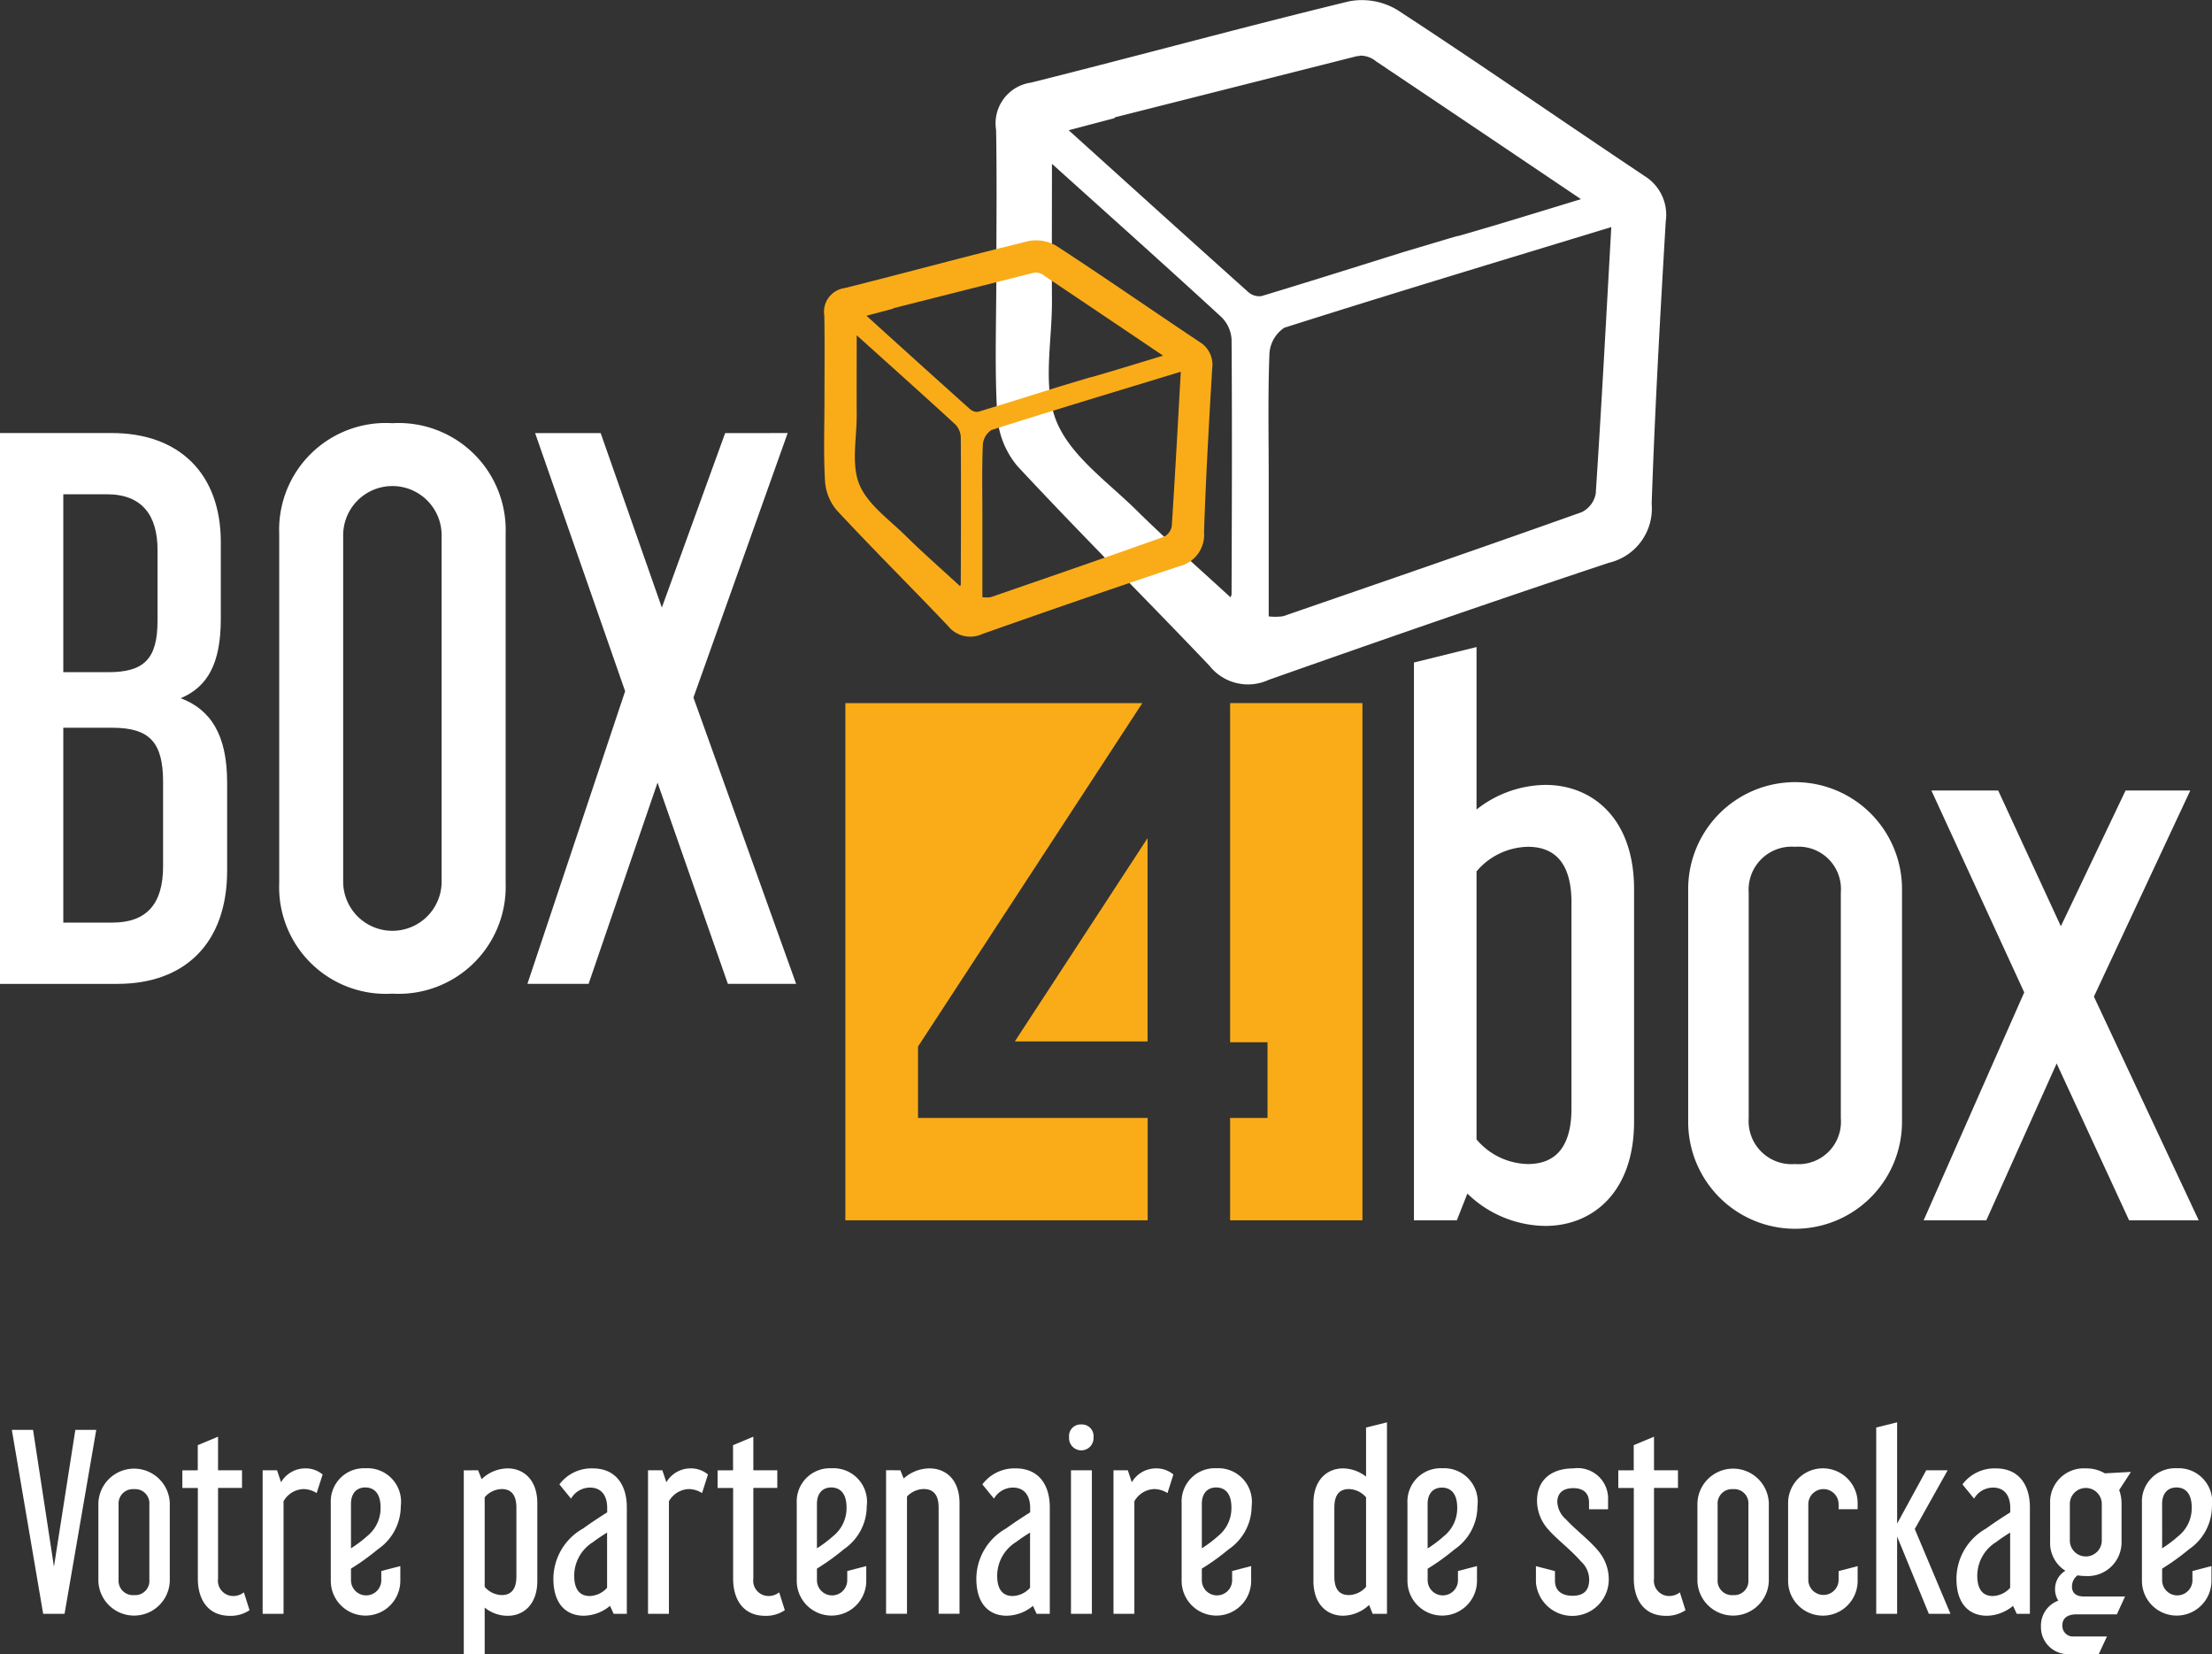 <svg xmlns="http://www.w3.org/2000/svg" xmlns:xlink="http://www.w3.org/1999/xlink" width="120" height="89.714" viewBox="0 0 120 89.714"><rect x="0" y="0" width="120" height="89.714" fill="#333333" stroke="none"/><defs><clipPath id="a"><rect width="120" height="89.714" fill="none"/></clipPath></defs><g clip-path="url(#a)"><path d="M258.162,9.521c-4.469-2.98-8.879-6.05-13.378-8.983a3.719,3.719,0,0,0-2.617-.464c-5.765,1.4-11.489,2.966-17.245,4.407a2.232,2.232,0,0,0-1.9,2.571c.047,2.608.014,5.218.013,7.827,0,2.557-.1,5.119.051,7.667a4.712,4.712,0,0,0,1.1,2.745c3.411,3.666,6.968,7.2,10.418,10.828a2.663,2.663,0,0,0,3.2.759c6.138-2.166,12.289-4.3,18.466-6.353a3.02,3.02,0,0,0,2.316-3.2c.176-5.108.461-10.212.764-15.314a2.472,2.472,0,0,0-1.191-2.488M235.8,32.193c0,.13-.1.26-.075.195-1.683-1.551-3.437-3.082-5.091-4.715-1.557-1.537-3.584-2.948-4.346-4.841s-.224-4.316-.236-6.506c-.013-2.327,0-4.655,0-7.439,3.335,3,6.288,5.64,9.2,8.319a1.846,1.846,0,0,1,.544,1.208c.033,4.593.016,9.186,0,13.779m.932-16.328c-3.175-2.84-6.334-5.7-9.768-8.8l2.5-.659-.009-.037,13.191-3.334,0,.019.145-.035a1.321,1.321,0,0,1,.846.308c3.586,2.4,7.162,4.812,11.118,7.476-2.44.741-4.515,1.389-6.606,1.984a1.1,1.1,0,0,1-.156.03l-2.771.825c-2.794.874-5.289,1.662-7.794,2.417a.876.876,0,0,1-.7-.2M255.55,26.787a1.4,1.4,0,0,1-.759.993C249.4,29.7,244,31.56,238.592,33.425a3.093,3.093,0,0,1-.781.008c0-2.542,0-5.033,0-7.524,0-2.242-.048-4.485.039-6.723a1.82,1.82,0,0,1,.805-1.408c5.787-1.839,11.6-3.589,17.741-5.46-.283,5.028-.533,9.751-.845,14.47" transform="translate(-168.984 -0.001)" fill="#fff"/><path d="M204.928,59.3c-2.588-1.726-5.142-3.5-7.748-5.2a2.153,2.153,0,0,0-1.516-.269c-3.339.812-6.654,1.718-9.987,2.552a1.293,1.293,0,0,0-1.1,1.489c.027,1.51.008,3.022.008,4.533,0,1.481-.057,2.965.03,4.441a2.73,2.73,0,0,0,.639,1.59c1.975,2.123,4.036,4.168,6.034,6.271a1.542,1.542,0,0,0,1.853.44c3.555-1.255,7.117-2.489,10.694-3.679a1.749,1.749,0,0,0,1.341-1.855c.1-2.958.267-5.914.443-8.869a1.432,1.432,0,0,0-.69-1.441m-12.949,13.13c0,.076-.06.151-.044.113-.975-.9-1.99-1.785-2.948-2.73-.9-.89-2.076-1.708-2.517-2.8s-.13-2.5-.137-3.768c-.008-1.348,0-2.7,0-4.308,1.931,1.739,3.642,3.267,5.331,4.818a1.069,1.069,0,0,1,.315.7c.019,2.66.009,5.32,0,7.98m.54-9.456c-1.839-1.645-3.669-3.3-5.657-5.1l1.446-.382-.005-.021,7.639-1.931,0,.011.084-.02a.764.764,0,0,1,.49.178c2.077,1.389,4.148,2.787,6.439,4.329-1.413.429-2.615.8-3.826,1.149a.62.62,0,0,1-.09.017l-1.6.478c-1.618.506-3.063.963-4.514,1.4a.508.508,0,0,1-.4-.113m10.9,6.326a.81.81,0,0,1-.44.575c-3.12,1.109-6.251,2.189-9.381,3.269a1.8,1.8,0,0,1-.453,0V68.789c0-1.3-.028-2.6.023-3.894a1.055,1.055,0,0,1,.466-.815c3.352-1.065,6.719-2.078,10.274-3.162-.164,2.912-.309,5.647-.49,8.38" transform="translate(-139.858 -40.756)" fill="#faac18"/><path d="M6.066,96.965c3.663,0,5.913,2.213,5.913,5.913v4.158c0,2.442-.725,3.7-2.175,4.311,1.6.61,2.518,1.946,2.518,4.578V120.7c0,3.93-2.289,6.142-5.951,6.142H0V96.965ZM3.434,109.936H5.875c1.946,0,2.671-.725,2.671-2.785V103.3c0-1.869-.839-3.014-2.747-3.014H3.434Zm0,13.582H6.1c1.869,0,2.747-1.03,2.747-3.052v-4.578c0-2.137-.725-2.938-2.747-2.938H3.434Z" transform="translate(0 -73.477)" fill="#fff"/><path d="M74.814,119.711a5.807,5.807,0,0,1-6.142,5.99,5.786,5.786,0,0,1-6.142-5.99V100.75a5.786,5.786,0,0,1,6.142-5.99,5.806,5.806,0,0,1,6.142,5.99ZM66,119.673a2.671,2.671,0,0,0,5.341,0V100.788a2.671,2.671,0,0,0-5.341,0Z" transform="translate(-47.383 -71.806)" fill="#fff"/><path d="M132.245,96.965l-5.112,14.345,5.57,15.528H129l-3.815-10.912-3.739,10.912h-3.319l5.3-15.871-4.883-14H122.1l3.319,9.462,3.434-9.462Z" transform="translate(-89.514 -73.476)" fill="#fff"/><path d="M320.052,144.88v8.813a6.133,6.133,0,0,1,3.739-1.335c2.556,0,4.807,1.831,4.807,5.646v12.628c0,3.815-2.251,5.646-4.807,5.646a6.143,6.143,0,0,1-4.235-1.755l-.572,1.45h-2.327V145.719Zm0,12.17v14.536a3.733,3.733,0,0,0,2.785,1.335c1.641,0,2.365-1.106,2.365-3.014V158.729c0-1.907-.725-3.014-2.365-3.014a3.733,3.733,0,0,0-2.785,1.335" transform="translate(-239.951 -109.785)" fill="#fff"/><path d="M389.681,194.025a5.8,5.8,0,0,1-11.6,0V181.4a5.8,5.8,0,0,1,11.6,0Zm-8.317-.191a2.333,2.333,0,0,0,2.518,2.48,2.3,2.3,0,0,0,2.48-2.48V181.587a2.3,2.3,0,0,0-2.48-2.48,2.333,2.333,0,0,0-2.518,2.48Z" transform="translate(-286.498 -133.177)" fill="#fff"/><path d="M445.3,177.01l-5.227,11.178,5.685,12.132h-3.777l-3.93-8.508-3.815,8.508h-3.4l5.456-12.361-5.036-10.95h3.624l3.4,7.363,3.51-7.363Z" transform="translate(-326.479 -134.132)" fill="#fff"/><path d="M3.814,320.163l1.134,7.418,1.16-7.418H7.243l-1.72,9.979H4.363l-1.7-9.979Z" transform="translate(-2.021 -242.608)" fill="#fff"/><path d="M25.908,334.9a1.938,1.938,0,0,1-3.874,0v-4.219a1.938,1.938,0,0,1,3.874,0Zm-2.778-.063a.779.779,0,0,0,.841.828.77.77,0,0,0,.828-.828v-4.091a.769.769,0,0,0-.828-.828.779.779,0,0,0-.841.828Z" transform="translate(-16.697 -249.147)" fill="#fff"/><path d="M41.662,323.512v-1.364l1.1-.459v1.823h1.3v.956h-1.3v4.92a.831.831,0,0,0,.828.943.928.928,0,0,0,.574-.2l.306.969a1.817,1.817,0,0,1-1.058.306c-1.224,0-1.746-.918-1.746-2.014v-4.92h-.841v-.956Z" transform="translate(-30.933 -243.764)" fill="#fff"/><path d="M61.749,330.13a1.387,1.387,0,0,0-.714-.217,1.293,1.293,0,0,0-1.083.663v6.105H58.818v-7.787H59.6l.217.65a1.515,1.515,0,0,1,1.313-.752,1.423,1.423,0,0,1,.943.331Z" transform="translate(-44.57 -249.147)" fill="#fff"/><path d="M75.175,334.233v.624a.822.822,0,1,0,1.644,0v-.5l1.032-.268v.8a1.886,1.886,0,1,1-3.772,0v-4.219a1.8,1.8,0,0,1,1.886-1.886,1.821,1.821,0,0,1,1.912,2.052,2.835,2.835,0,0,1-1.249,2.345,12.169,12.169,0,0,1-1.453,1.045m0-1.1a6.785,6.785,0,0,0,.879-.663,1.94,1.94,0,0,0,.726-1.555c0-.8-.382-1.083-.828-1.083-.484,0-.778.331-.778.892Z" transform="translate(-56.134 -249.146)" fill="#fff"/><path d="M104.641,328.894l.191.484a2.052,2.052,0,0,1,1.415-.586c.854,0,1.606.612,1.606,1.886V334.9c0,1.275-.752,1.887-1.606,1.887a1.972,1.972,0,0,1-1.249-.446v2.524h-1.134v-9.967Zm.357,1.466v4.856a1.247,1.247,0,0,0,.93.446c.548,0,.79-.37.79-1.007V330.92c0-.637-.242-1.007-.79-1.007a1.247,1.247,0,0,0-.93.446" transform="translate(-78.704 -249.147)" fill="#fff"/><path d="M124.245,329.659a2.173,2.173,0,0,1,1.81-.867c1.236,0,1.848.88,1.848,2.116v5.773h-.713l-.2-.433a2.266,2.266,0,0,1-1.427.535c-.854,0-1.644-.535-1.644-2.013a3.142,3.142,0,0,1,1.606-2.715c.37-.268.829-.574,1.313-.88v-.242c0-.65-.306-1.1-.93-1.1a1.189,1.189,0,0,0-1.032.6Zm2.587,5.608v-2.995c-.306.191-.535.344-.752.51a2.158,2.158,0,0,0-1.032,1.823c0,.79.331,1.109.841,1.109a1.319,1.319,0,0,0,.943-.446" transform="translate(-93.898 -249.147)" fill="#fff"/><path d="M148.053,330.13a1.389,1.389,0,0,0-.714-.217,1.293,1.293,0,0,0-1.083.663v6.105h-1.134v-7.787h.778l.217.65a1.515,1.515,0,0,1,1.313-.752,1.423,1.423,0,0,1,.943.331Z" transform="translate(-109.967 -249.147)" fill="#fff"/><path d="M161.539,323.512v-1.364l1.1-.459v1.823h1.3v.956h-1.3v4.92a.831.831,0,0,0,.828.943.928.928,0,0,0,.574-.2l.306.969a1.817,1.817,0,0,1-1.058.306c-1.224,0-1.746-.918-1.746-2.014v-4.92H160.7v-.956Z" transform="translate(-121.771 -243.764)" fill="#fff"/><path d="M179.528,334.233v.624a.822.822,0,1,0,1.644,0v-.5l1.032-.268v.8a1.886,1.886,0,1,1-3.772,0v-4.219a1.8,1.8,0,0,1,1.886-1.886,1.821,1.821,0,0,1,1.912,2.052,2.835,2.835,0,0,1-1.249,2.345,12.169,12.169,0,0,1-1.453,1.045m0-1.1a6.786,6.786,0,0,0,.879-.663,1.94,1.94,0,0,0,.726-1.555c0-.8-.382-1.083-.828-1.083-.484,0-.778.331-.778.892Z" transform="translate(-135.209 -249.146)" fill="#fff"/><path d="M199.207,328.894l.178.446a2.114,2.114,0,0,1,1.4-.548c.892,0,1.631.612,1.631,1.886v6h-1.134v-5.761c0-.637-.242-1.007-.816-1.007a1.286,1.286,0,0,0-.9.408v6.36h-1.135v-7.787Z" transform="translate(-150.362 -249.147)" fill="#fff"/><path d="M218.968,329.659a2.173,2.173,0,0,1,1.81-.867c1.236,0,1.848.88,1.848,2.116v5.773h-.714l-.2-.433a2.265,2.265,0,0,1-1.427.535c-.854,0-1.644-.535-1.644-2.013a3.142,3.142,0,0,1,1.606-2.715c.37-.268.829-.574,1.313-.88v-.242c0-.65-.306-1.1-.93-1.1a1.189,1.189,0,0,0-1.032.6Zm2.587,5.608v-2.995c-.306.191-.535.344-.752.51a2.158,2.158,0,0,0-1.032,1.823c0,.79.331,1.109.841,1.109a1.319,1.319,0,0,0,.943-.446" transform="translate(-165.675 -249.147)" fill="#fff"/><path d="M240.75,319.641a.665.665,0,1,1-1.326,0,.625.625,0,0,1,.65-.688.632.632,0,0,1,.676.688m-.089,9.584h-1.134v-7.787h1.134Z" transform="translate(-181.427 -241.691)" fill="#fff"/><path d="M252.3,330.13a1.387,1.387,0,0,0-.714-.217,1.293,1.293,0,0,0-1.083.663v6.105H249.37v-7.787h.777l.217.65a1.515,1.515,0,0,1,1.313-.752,1.423,1.423,0,0,1,.943.331Z" transform="translate(-188.964 -249.147)" fill="#fff"/><path d="M265.727,334.233v.624a.822.822,0,1,0,1.644,0v-.5l1.032-.268v.8a1.886,1.886,0,1,1-3.772,0v-4.219a1.8,1.8,0,0,1,1.886-1.886,1.821,1.821,0,0,1,1.912,2.052,2.835,2.835,0,0,1-1.249,2.345,12.168,12.168,0,0,1-1.453,1.045m0-1.1a6.784,6.784,0,0,0,.879-.663,1.94,1.94,0,0,0,.726-1.555c0-.8-.382-1.083-.828-1.083-.484,0-.777.331-.777.892Z" transform="translate(-200.528 -249.146)" fill="#fff"/><path d="M298.142,318.479v10.387h-.778l-.191-.484a2.1,2.1,0,0,1-1.415.586c-.854,0-1.606-.612-1.606-1.886v-4.219c0-1.274.752-1.886,1.606-1.886a2.077,2.077,0,0,1,1.249.446V318.76Zm-2.855,8.361c0,.637.229,1.007.79,1.007a1.268,1.268,0,0,0,.93-.446v-4.856a1.267,1.267,0,0,0-.93-.446c-.561,0-.79.37-.79,1.007Z" transform="translate(-222.899 -241.332)" fill="#fff"/><path d="M316.3,334.233v.624a.822.822,0,1,0,1.644,0v-.5l1.032-.268v.8a1.886,1.886,0,1,1-3.772,0v-4.219a1.8,1.8,0,0,1,1.886-1.886A1.821,1.821,0,0,1,319,330.843a2.835,2.835,0,0,1-1.249,2.345,12.167,12.167,0,0,1-1.453,1.045m0-1.1a6.785,6.785,0,0,0,.879-.663,1.94,1.94,0,0,0,.726-1.555c0-.8-.382-1.083-.828-1.083-.484,0-.778.331-.778.892Z" transform="translate(-238.85 -249.146)" fill="#fff"/><path d="M347.9,330.5v.51h-1.032v-.357c0-.51-.293-.79-.854-.79-.586,0-.867.293-.867.752a1.326,1.326,0,0,0,.472.943c.472.523,1.326,1.173,1.771,1.733a2.4,2.4,0,0,1,.548,1.568,1.979,1.979,0,0,1-3.951.115v-.88l1.032.268v.522c0,.5.319.816.956.816.612,0,.9-.293.9-.88a1.34,1.34,0,0,0-.446-.981c-.573-.663-1.325-1.211-1.771-1.733a2.336,2.336,0,0,1-.612-1.555c0-1.134.777-1.759,1.975-1.759A1.649,1.649,0,0,1,347.9,330.5" transform="translate(-260.663 -249.147)" fill="#fff"/><path d="M363.247,323.512v-1.364l1.1-.459v1.823h1.3v.956h-1.3v4.92a.831.831,0,0,0,.828.943.929.929,0,0,0,.574-.2l.306.969a1.816,1.816,0,0,1-1.058.306c-1.224,0-1.746-.918-1.746-2.014v-4.92h-.841v-.956Z" transform="translate(-274.618 -243.764)" fill="#fff"/><path d="M384.015,334.9a1.938,1.938,0,0,1-3.874,0v-4.219a1.938,1.938,0,0,1,3.874,0Zm-2.778-.063a.779.779,0,0,0,.841.828.77.77,0,0,0,.829-.828v-4.091a.77.77,0,0,0-.829-.828.779.779,0,0,0-.841.828Z" transform="translate(-288.057 -249.147)" fill="#fff"/><path d="M401.55,334.833a.822.822,0,1,0,1.644,0v-.472l1.032-.268v.8a1.886,1.886,0,1,1-3.772,0v-4.219a1.886,1.886,0,0,1,3.772,0v.331h-1.032v-.268a.822.822,0,1,0-1.644,0Z" transform="translate(-303.45 -249.147)" fill="#fff"/><path d="M424.062,321.079l-1.784,3.186,1.937,4.6h-1.173l-1.721-4.193v4.193h-1.134V318.759l1.134-.281v5.493l1.58-2.893Z" transform="translate(-318.403 -241.332)" fill="#fff"/><path d="M438.464,329.659a2.173,2.173,0,0,1,1.81-.867c1.236,0,1.848.88,1.848,2.116v5.773h-.714l-.2-.433a2.265,2.265,0,0,1-1.427.535c-.854,0-1.644-.535-1.644-2.013a3.142,3.142,0,0,1,1.606-2.715c.37-.268.829-.574,1.313-.88v-.242c0-.65-.306-1.1-.93-1.1a1.189,1.189,0,0,0-1.032.6Zm2.587,5.608v-2.995c-.306.191-.535.344-.752.51a2.158,2.158,0,0,0-1.032,1.823c0,.79.331,1.109.841,1.109a1.319,1.319,0,0,0,.943-.446" transform="translate(-332.001 -249.147)" fill="#fff"/><path d="M457.575,330.678a1.826,1.826,0,0,1,1.937-1.886,1.981,1.981,0,0,1,1.032.268l1.415-.077-.637.981a2.151,2.151,0,0,1,.128.714v2.065a1.833,1.833,0,0,1-1.937,1.887,2.529,2.529,0,0,1-.446-.038.743.743,0,0,0-.306.612c0,.319.191.535.65.535h2.23l-.446.969h-2.179c-.561,0-.778.255-.778.6a.579.579,0,0,0,.637.6h1.784l-.446.956h-1.555a1.465,1.465,0,0,1-1.58-1.5,1.442,1.442,0,0,1,.943-1.4,1.108,1.108,0,0,1-.178-.637,1.14,1.14,0,0,1,.561-.982,1.78,1.78,0,0,1-.828-1.593Zm1.07,2.052a.867.867,0,0,0,1.733,0v-2.039a.867.867,0,0,0-1.733,0Z" transform="translate(-346.357 -249.147)" fill="#fff"/><path d="M480.8,334.233v.624a.822.822,0,1,0,1.644,0v-.5l1.032-.268v.8a1.886,1.886,0,1,1-3.772,0v-4.219a1.8,1.8,0,0,1,1.886-1.886,1.821,1.821,0,0,1,1.912,2.052,2.835,2.835,0,0,1-1.249,2.345,12.172,12.172,0,0,1-1.453,1.045m0-1.1a6.787,6.787,0,0,0,.879-.663,1.94,1.94,0,0,0,.726-1.555c0-.8-.382-1.083-.828-1.083-.484,0-.778.331-.778.892Z" transform="translate(-363.505 -249.146)" fill="#fff"/><path d="M234.5,198.692V187.667l-7.2,11.025Z" transform="translate(-172.245 -142.207)" fill="#faac18"/><path d="M193.261,179.935V176.06l12.168-18.626H189.318v28.052h16.4v-5.552Z" transform="translate(-143.458 -119.298)" fill="#faac18"/><path d="M282.667,157.434h-7.179v18.395h2.03v4.106h-2.03v5.552h7.179Z" transform="translate(-208.755 -119.298)" fill="#faac18"/></g></svg>